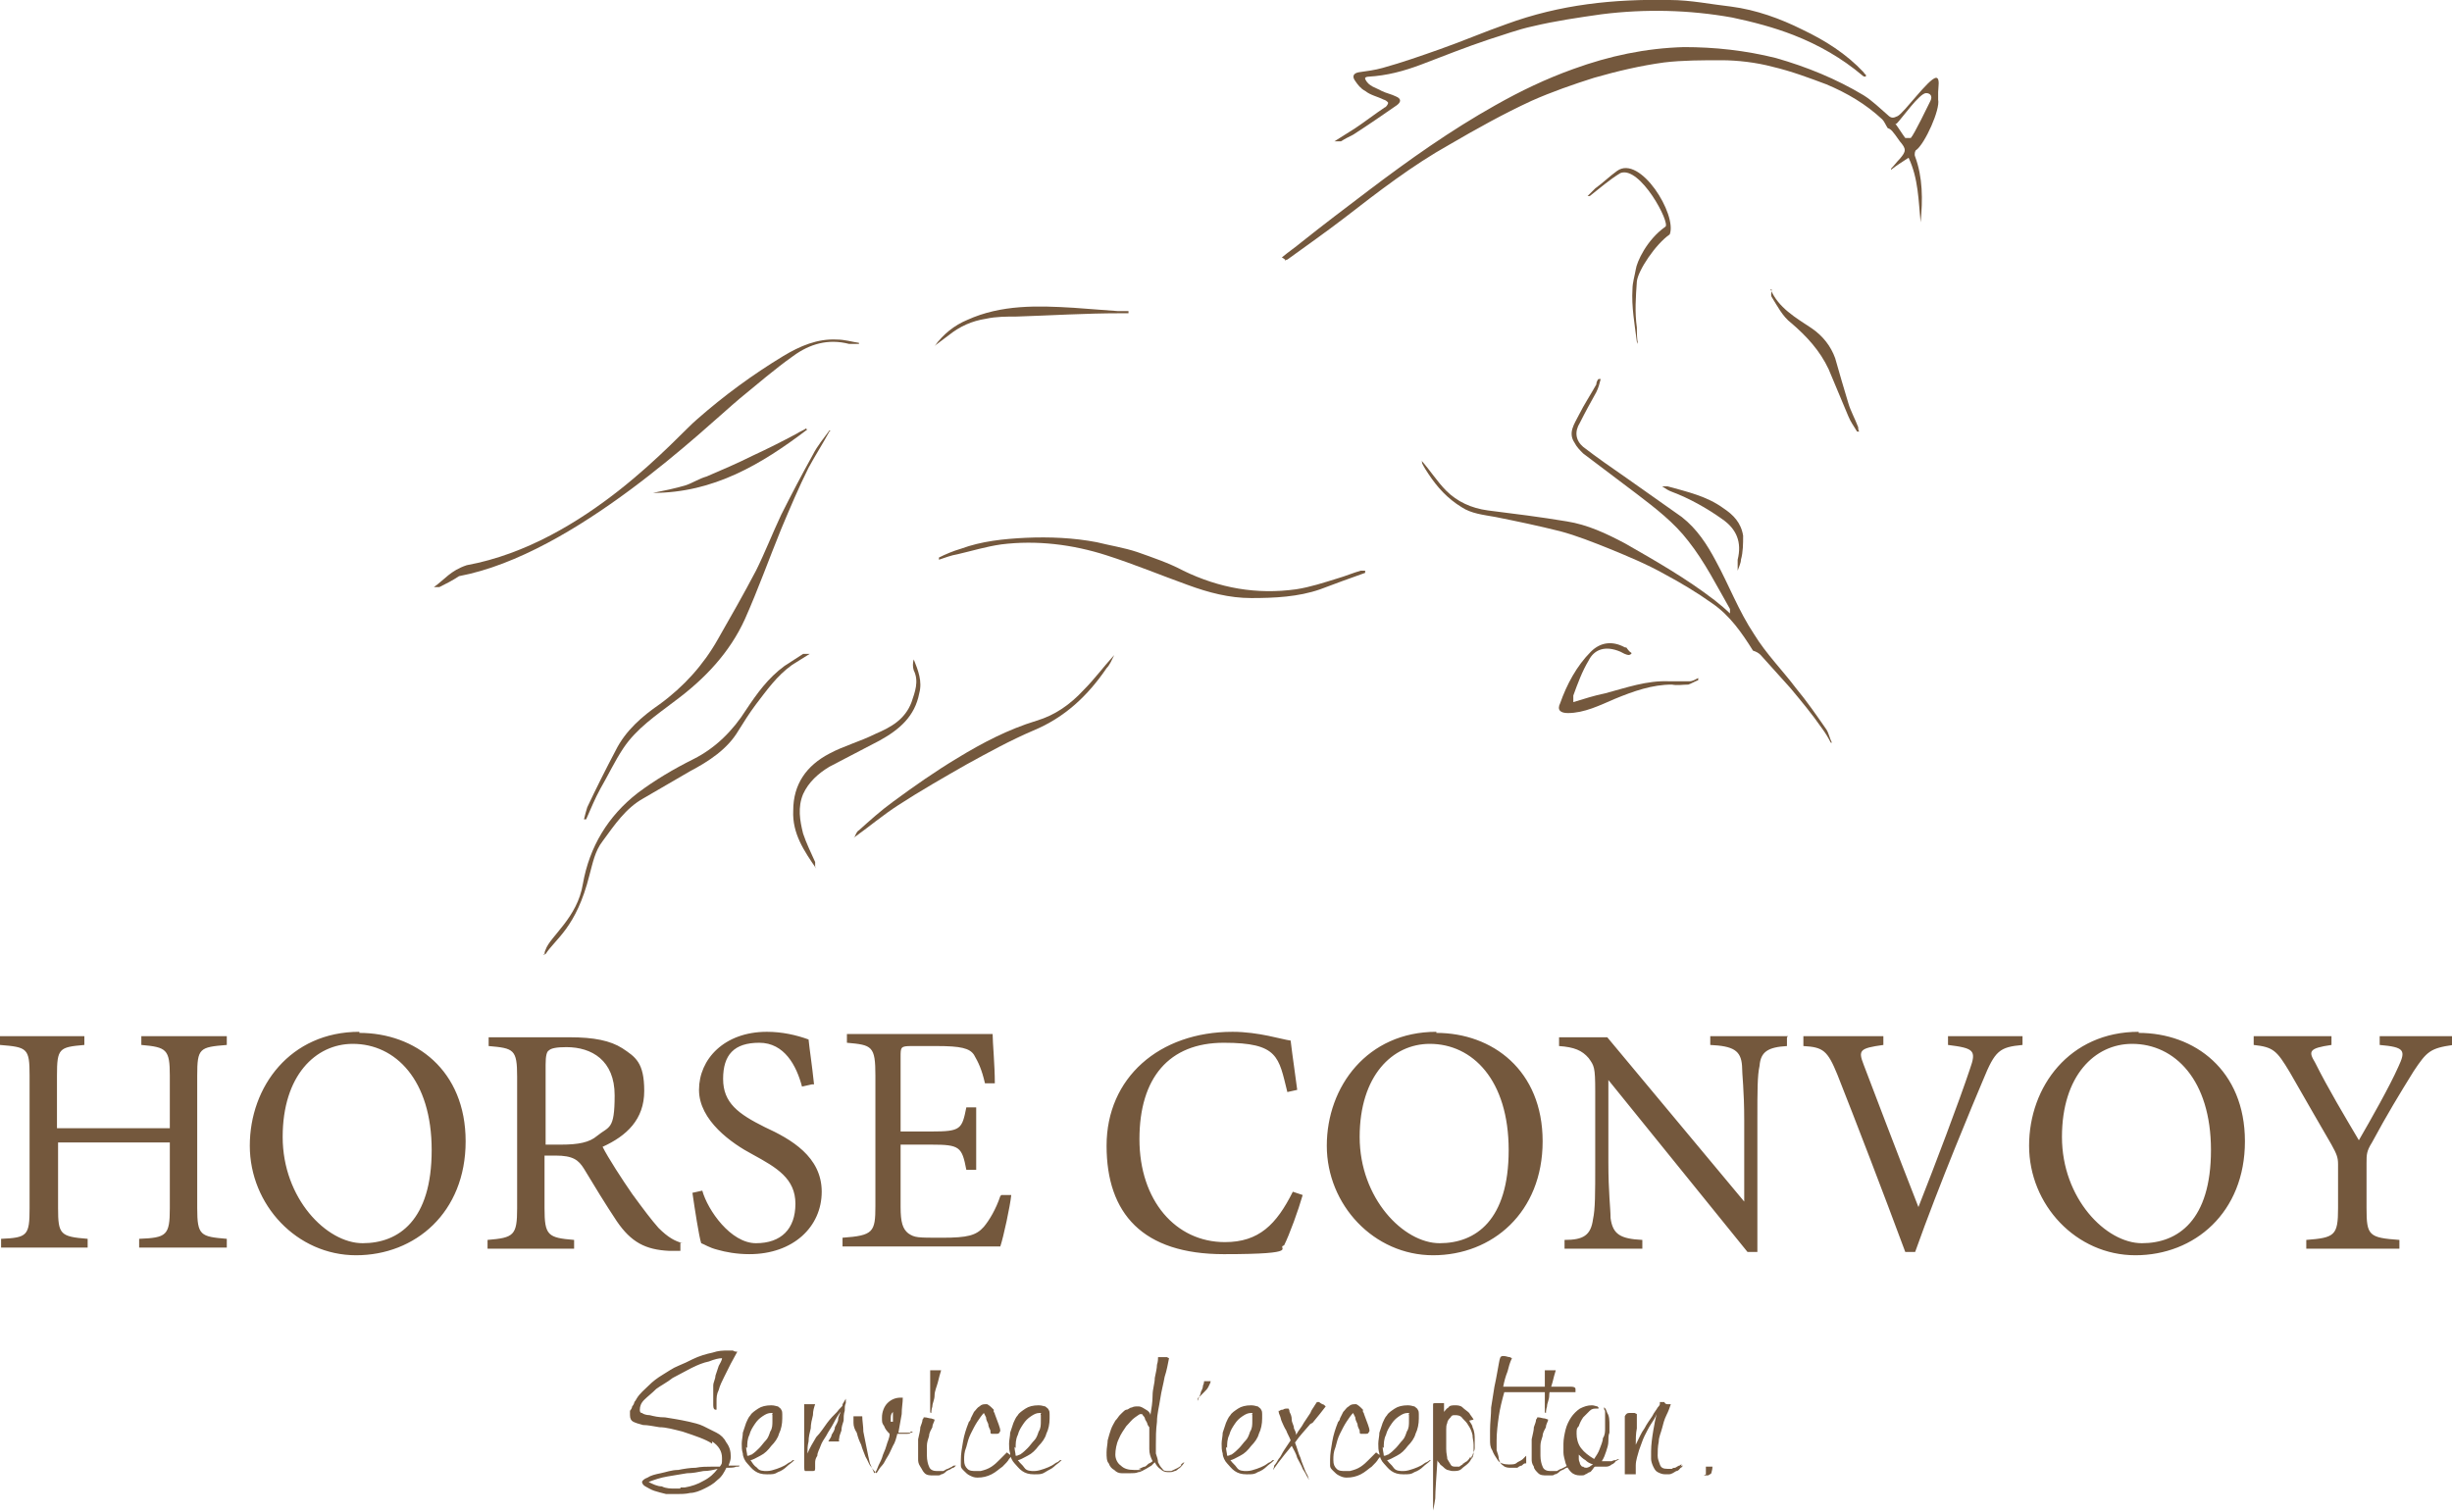 <?xml version="1.0" encoding="UTF-8"?>
<svg id="Calque_1" xmlns="http://www.w3.org/2000/svg" version="1.1" viewBox="0 0 223.8 138">
  <!-- Generator: Adobe Illustrator 29.3.1, SVG Export Plug-In . SVG Version: 2.1.0 Build 151)  -->
  <defs>
    <style>
      .st0 {
        fill: #74583d;
      }
    </style>
  </defs>
  <path class="st0" d="M223.8,94.6h-6.6v.8c2.3.2,2.4.5,1.7,2-.8,1.8-2.5,4.8-3.6,6.7-1.3-2.2-2.8-4.7-4-7.1-.6-1-.6-1.3,1.5-1.6v-.8h-7.1v.8c1.8.2,2.1.5,3.3,2.5,1.6,2.8,2.7,4.7,3.8,6.6.5.9.6,1.2.6,1.8v4c0,2.5-.3,2.7-2.9,2.9v.8h8.5v-.8c-2.8-.2-3-.4-3-2.9v-4.1c0-.8,0-1.1.5-1.9,1.4-2.6,2.5-4.4,3.8-6.5,1.2-1.8,1.5-2.1,3.6-2.4v-.8ZM194.6,95.3c3.9,0,7.2,3.3,7.2,9.7s-3,8.5-6.3,8.5-7.3-4.1-7.3-9.7,3-8.5,6.4-8.5M195.2,94.2c-6.3,0-10,5-10,10.4s4.3,10,9.7,10,10-3.9,10-10.4-4.6-9.9-9.7-9.9M184.5,94.6h-6.7v.8c2.4.3,2.6.5,2,2.2-1,3-3.2,8.8-4.7,12.6h0c-2-5.1-4.2-10.9-5-13-.5-1.3-.4-1.5,1.8-1.8v-.8h-7.3v.9c1.8.1,2.2.4,3.1,2.6,1.7,4.3,4.2,10.8,6.2,16.2h.9c2.2-6.2,5.4-13.8,6.2-15.7,1.1-2.7,1.5-3,3.6-3.2v-.8ZM163.2,94.6h-7.1v.8c2.1.1,2.8.5,2.9,1.9,0,.8.2,2.2.2,5v7.4h0l-12.5-15h-4.4v.8c1.4.1,2.1.4,2.7,1.1.5.7.6.8.6,3v6.6c0,2.8,0,4.2-.2,5.1-.2,1.5-.9,1.9-2.6,1.9v.8h7.1v-.8c-2-.1-2.7-.5-2.9-2,0-.9-.2-2.3-.2-5.1v-7.5h0l12.7,15.7h.9v-12c0-2.8,0-4.1.2-5,.1-1.3.8-1.7,2.5-1.8v-.8ZM130.5,95.3c3.9,0,7.2,3.3,7.2,9.7s-3,8.5-6.3,8.5-7.3-4.1-7.3-9.7,3-8.5,6.4-8.5M131.1,94.2c-6.3,0-10,5-10,10.4s4.3,10,9.7,10,10-3.9,10-10.4-4.6-9.9-9.7-9.9M118,108.8c-1.5,3-3.1,4.6-6.2,4.6-4.5,0-7.8-3.8-7.8-9.4s2.7-8.8,7.7-8.8,5,1.3,5.8,4.5l.9-.2c-.2-1.6-.4-2.8-.6-4.5-.8-.1-2.9-.8-5.3-.8-6.7,0-11.5,4.2-11.5,10.4s3.3,9.9,10.7,9.9,4.7-.6,5.5-.8c.5-1,1.3-3.2,1.7-4.6l-.9-.3ZM91.3,109.2c-.4,1.2-1,2.2-1.5,2.8-.7.8-1.5,1-3.8,1s-2.5,0-3.1-.4c-.5-.4-.7-1-.7-2.4v-5.7h2.8c2.6,0,2.8.2,3.2,2.3h.9v-5.7h-.9c-.4,2-.5,2.2-3.2,2.2h-2.8v-6.8c0-.9,0-1,1-1h2.3c2.2,0,3,.2,3.4.8.4.7.7,1.3,1,2.6h.9c0-1.7-.2-3.7-.2-4.5h-13.3v.8c2.3.2,2.6.3,2.6,3v11.9c0,2.4-.2,2.7-3,2.9v.8h14.4c.3-.9.9-3.7,1-4.7h-.9ZM74.3,99c-.2-1.9-.4-3.1-.5-4.1-1.1-.4-2.4-.7-3.8-.7-3.9,0-6.2,2.5-6.2,5.3s3,4.9,4.9,5.9c2.2,1.2,3.9,2.2,3.9,4.5s-1.3,3.6-3.6,3.6-4.4-3-4.9-4.8l-.9.2c.2,1.4.6,4,.8,4.6.3.1.7.4,1.5.6.7.2,1.7.4,2.9.4,4,0,6.6-2.5,6.6-5.7s-2.8-4.8-5.2-5.9c-2.4-1.2-3.8-2.2-3.8-4.4s1-3.3,3.3-3.3,3.4,2.1,3.9,4l.9-.2ZM49.8,104.6v-7.4c0-.8.1-1.2.3-1.3.2-.2.7-.3,1.6-.3,2.3,0,4.4,1.2,4.4,4.4s-.5,2.8-1.6,3.7c-.7.6-1.7.8-3.3.8h-1.4ZM62.3,113.5c-.7-.2-1.3-.5-2.2-1.4-.7-.8-1.3-1.6-2.4-3.1-.9-1.3-2.2-3.3-2.7-4.3,2.2-1,3.8-2.5,3.8-5.1s-.8-3.1-2-3.9c-1.1-.7-2.6-1-4.8-1h-7.4v.8c2.3.2,2.6.3,2.6,2.8v12c0,2.5-.3,2.7-2.7,2.9v.8h7.9v-.8c-2.4-.2-2.7-.4-2.7-2.9v-4.8h1c1.6,0,2.1.4,2.6,1.2.9,1.5,2,3.3,3,4.8,1.3,1.9,2.6,2.6,4.8,2.7.4,0,.7,0,1,0v-.8ZM32.2,95.3c3.9,0,7.2,3.3,7.2,9.7s-3,8.5-6.3,8.5-7.3-4.1-7.3-9.7,3-8.5,6.4-8.5M32.8,94.2c-6.3,0-10,5-10,10.4s4.3,10,9.7,10,10-3.9,10-10.4-4.6-9.9-9.7-9.9M20.7,94.6h-7.8v.8c2.3.2,2.6.4,2.6,2.8v4.8H5.2v-4.8c0-2.5.2-2.6,2.5-2.8v-.8H0v.8c2.5.2,2.7.3,2.7,2.8v12.1c0,2.5-.2,2.7-2.6,2.8v.8h7.9v-.8c-2.5-.2-2.7-.4-2.7-2.8v-6h10.2v6c0,2.5-.3,2.7-2.8,2.8v.8h8v-.8c-2.4-.2-2.7-.3-2.7-2.8v-12.1c0-2.5.2-2.6,2.7-2.8v-.8Z"/>
  <path class="st0" d="M155.5,134.7s0,0,.1,0c0,0,.2,0,.3,0,0,0,.2-.1.3-.2,0-.1.1-.3.1-.6,0,0,0,0-.2,0-.2,0-.4,0-.4,0,0,0,0,0,0,0,0,0,0,.1,0,.2s0,.1,0,.2c0,0,0,.2,0,.3h0ZM153.5,133.7c0,0-.1,0-.2.1-.1,0-.2.1-.4.2-.1,0-.2,0-.3.1-.1,0-.2,0-.4,0-.4,0-.6-.1-.7-.4s-.2-.5-.2-.8c0-.4,0-.8.1-1.3,0-.4.2-.8.3-1.2.1-.4.2-.8.4-1.2s.3-.7.4-1c0,0,0,0-.2,0s-.3,0-.4-.2c-.1,0-.2,0-.2,0-.1,0-.2,0-.2,0,0,0,0,.1,0,.2,0,0,0,.1-.2.3-.1.2-.3.4-.5.8-.2.3-.5.7-.7,1.1-.3.4-.5.9-.8,1.5,0-.5,0-1,.1-1.5,0-.5,0-.9,0-1.3h0c0,0,0,0-.2-.1-.1,0-.3,0-.5,0s-.3.1-.4.3c0,.2,0,.5,0,1,0,.4,0,1,0,1.7,0,.7,0,1.5,0,2.6h1,0c0-.5,0-.7,0-.8,0-.5.2-1,.3-1.4.2-.5.3-.9.5-1.3s.4-.8.6-1.1c.2-.3.4-.6.5-.9-.1.4-.2.9-.3,1.5-.1.6-.2,1.3-.2,1.9s0,.4,0,.7c0,.2.1.5.2.7.1.2.2.4.4.5.2.1.4.2.7.2s.2,0,.3,0c.3,0,.5-.2.7-.3.2,0,.3-.2.4-.3.1,0,.2-.2.2-.2,0,0,0,0,0,0,0,0,0,0,0,0,0,0,0,0,0,0,0,0-.1,0-.2.1M144.4,133.9c0,0-.2-.2-.2-.3,0-.1-.1-.2-.1-.4,0-.1,0-.3,0-.4.2.2.4.4.6.5.2.2.4.3.7.4,0,0-.2.1-.3.2,0,0-.2.1-.3.1s-.2,0-.3-.1M147.8,133.2c0,0-.2,0-.3.1-.1,0-.2,0-.4.1-.2,0-.3,0-.5,0s-.1,0-.2,0c0,0-.1,0-.2,0,.2-.3.3-.6.4-.9.1-.3.2-.6.2-.9,0-.3,0-.6.1-.8,0-.3,0-.5,0-.6,0-.5,0-.9-.2-1.2-.1-.3-.2-.5-.3-.5s0,0,0,0h0c0,.1,0,.2.1.3,0,.1,0,.2,0,.4,0,.1,0,.3,0,.4s0,.5,0,.8c0,.3,0,.6-.2.9,0,.3-.2.7-.3,1-.1.3-.3.6-.5.9-.5-.3-.9-.6-1.2-1s-.4-.9-.4-1.3,0-.5.2-.7c.1-.3.2-.5.4-.8.2-.2.4-.4.6-.6.2-.2.4-.2.6-.2s.2,0,.2,0h0c0,0,0,0,0-.1,0,0,0,0-.1-.1-.1,0-.3-.1-.5-.1-.4,0-.7.1-1.1.3-.3.2-.6.5-.8.8-.2.3-.4.7-.5,1.1s-.2.9-.2,1.3,0,.5,0,.8c0,.3.1.6.2,1,.1.3.3.6.5.8.2.2.5.3.8.3s.4,0,.5-.1c.1,0,.3-.2.4-.2.1,0,.2-.2.3-.3,0,0,.1-.2.2-.2,0,0,.2,0,.2,0h.2c.2,0,.4,0,.6,0,.2,0,.4-.1.5-.2.1,0,.3-.2.3-.2,0,0,.1-.1.1-.2s0,0,0,0c0,0,0,0,0,0h0s0,0,0,.1M141.8,125.1h-.5c-.2,0-.2,0-.3,0,0,0,0,0,0,0,0,0,0,.3,0,.5,0,.3,0,.6,0,.9,0,.4,0,.7,0,1.1,0,.4,0,.7,0,.9s0,.3,0,.4c0,0,0,.1.1.1s0,0,0,0h0c0,0,0-.3.1-.6,0-.3.2-.6.2-1,0-.4.2-.8.3-1.2.1-.4.2-.8.3-1.1,0,0,0,0-.2,0M142.6,134.2c.1,0,.3-.2.4-.2.1,0,.2-.2.3-.2,0,0,0,0,0,0,0,0,0,0,0,0,0,0,0,0-.2,0,0,0-.1,0-.2.1,0,0-.2.1-.4.2-.1,0-.2.1-.4.2-.2,0-.4,0-.6,0-.3,0-.6-.1-.7-.4-.1-.2-.2-.6-.2-1s0-.6,0-.9c0-.3.1-.6.2-.9,0-.3.2-.6.3-.8,0-.3.2-.5.2-.7,0,0,0,0-.3-.1-.2,0-.4-.1-.6-.1s0,0-.2.2c0,.2-.1.4-.2.7,0,.3-.1.6-.2,1.1,0,.4,0,.9,0,1.3s0,.3,0,.5c0,.2,0,.4.2.7,0,.2.2.4.4.6.2.2.5.2.8.2s.3,0,.4,0c.1,0,.2,0,.3-.1.2,0,.4-.2.5-.3M139.3,133.6s0,0,0,0c0,0,0,0-.1,0s-.2.1-.3.2c-.1,0-.3.1-.4.2-.2,0-.4,0-.6,0s-.5,0-.7-.2c-.2-.1-.3-.3-.4-.6,0-.2-.1-.5-.2-.8,0-.3,0-.6,0-.9,0-.7.1-1.5.2-2.2.1-.7.3-1.5.5-2.2.6,0,1.2,0,1.7,0,.6,0,1.2,0,1.7,0,.6,0,1.1,0,1.6,0,.5,0,1,0,1.5,0,0,0,0,0,0-.1v-.2c0-.1-.1-.2-.4-.2s-.5,0-1,0c-.4,0-.9,0-1.5,0-.6,0-1.2,0-1.8,0-.6,0-1.3,0-1.9,0,.1-.5.2-.9.4-1.4.1-.4.2-.8.4-1.2,0,0,0,0-.2-.1-.2,0-.3-.1-.6-.1s-.3.2-.4.7c-.1.5-.2,1.2-.4,2.1-.6,0-1.1,0-1.6,0-.5,0-1,0-1.3,0-.4,0-.7,0-.9,0-.2,0-.3,0-.3,0s0,0,.2,0c.1,0,.4,0,.7,0,.3,0,.8,0,1.3,0,.5,0,1.2,0,1.9,0-.1.6-.2,1.3-.3,1.9,0,.7-.1,1.4-.1,2.1s0,.5,0,.8c0,.4,0,.7.2,1,.1.3.3.6.5.9s.6.4,1,.4.6,0,.8-.2c.2-.1.4-.2.5-.3.1-.1.2-.2.3-.3,0,0,0,0,0,0,0,0,0,0,0,0h0s0,0,0,0ZM134.2,133c-.1.2-.2.3-.3.4,0,0-.2.1-.3.2,0,0-.1,0-.1.1,0,0-.2.1-.3.2-.1,0-.2,0-.3,0-.2,0-.4,0-.5-.2s-.2-.3-.3-.5c0-.2-.1-.5-.1-.9,0-.4,0-.8,0-1.3s0-.3,0-.5c0-.2,0-.4.1-.6,0-.2.2-.4.3-.5.1-.2.2-.2.4-.2.2,0,.5,0,.7.3.2.2.4.4.5.6.2.3.3.5.4.9,0,.3.1.6.1.9s0,.5,0,.7c0,.3-.1.5-.2.6M134.5,129.6c-.1-.2-.3-.4-.4-.6-.2-.2-.4-.3-.6-.5s-.5-.2-.7-.2-.5,0-.6.2c-.2.1-.3.3-.4.4,0-.1,0-.3,0-.4s0-.2,0-.4c0,0,0,0-.2,0-.3,0-.5,0-.6,0-.1,0-.2,0-.2.1,0,.2,0,.5,0,1.1,0,.5,0,1.2,0,1.9,0,.7,0,1.5,0,2.3,0,.8,0,1.5,0,2.2,0,.7,0,1.2,0,1.6,0,.4,0,.6,0,.6,0,0,.1-.4.2-1.1,0-.7.1-1.9.2-3.5,0,.1.1.2.2.3,0,.1.2.2.3.3.1.1.2.2.4.3.1,0,.3.1.5.1.3,0,.6,0,.8-.2.2-.2.4-.3.6-.5.2-.2.3-.4.3-.5,0-.2.1-.2.1-.2,0-.2.2-.4.2-.7,0-.3,0-.5,0-.8s0-.7-.2-1.1c0-.2-.2-.4-.3-.6M126.3,132.2c0-.4,0-.8.2-1.2.1-.4.3-.7.5-1,.2-.3.4-.5.7-.7.3-.2.5-.3.8-.3s0,0,.1.2c0,.1,0,.3,0,.5,0,.4,0,.7-.2,1-.1.3-.2.6-.4.8-.2.2-.4.5-.6.7-.2.2-.4.4-.7.6-.1,0-.2.1-.3.1,0,0-.1,0-.1,0,0,0,0,0,0,0,0-.2-.1-.5-.1-.8M130.6,133.3s0,0,0,0c0,0,0,0,0,0s0,0,0,0c0,0,0,0-.1,0,0,0-.1.1-.3.2-.1,0-.3.2-.5.3-.2.1-.4.2-.7.3-.3.1-.6.2-.9.2s-.7,0-.9-.3-.4-.4-.6-.7c.2,0,.5-.2.9-.4.4-.2.7-.5,1-.9.3-.3.6-.7.7-1.1.2-.4.3-.9.3-1.4s0-.2,0-.4c0-.1,0-.3-.1-.4,0-.1-.2-.2-.3-.3-.1,0-.3-.1-.6-.1-.5,0-.9.1-1.2.3-.3.2-.6.4-.7.6-.2.2-.3.5-.4.7-.1.3-.2.6-.3.9,0,.3-.1.7-.1,1s0,.6.1.9c0,.3.2.7.4.9s.4.5.7.7c.3.2.6.3,1.1.3s.7,0,1-.2c.3-.1.6-.3.8-.5.2-.2.4-.3.6-.5.2-.2.2-.2.3-.3,0,0,0,0,0,0M125.6,132.6s0,0-.2.2c-.1.1-.3.3-.5.5-.2.2-.4.4-.7.6-.3.2-.6.3-1,.4,0,0-.2,0-.4,0-.3,0-.6,0-.8-.2-.2-.2-.3-.4-.3-.8s0-.7.2-1.2c.1-.4.2-.8.4-1.2.2-.4.4-.8.6-1.1.2-.3.4-.6.6-.8,0,0,.1.2.2.4,0,.2.1.4.2.6,0,.2.1.4.2.6,0,.2,0,.3.1.3,0,0,.1,0,.2,0,.1,0,.2,0,.3,0,0,0,.2,0,.2-.1,0,0,.1-.1.1-.2,0-.2-.2-.7-.5-1.5,0,0,0-.1-.1-.2,0,0,0-.1,0-.2,0,0-.1-.1-.2-.2,0,0-.2-.2-.4-.3,0,0,0,0-.1,0,0,0,0,0,0,0-.2,0-.4,0-.6.2-.2.1-.3.3-.5.5-.1.2-.2.4-.3.6,0,.2-.2.3-.2.4-.2.5-.4,1.1-.5,1.7-.1.6-.2,1.1-.2,1.7s0,.3,0,.5c0,.2.1.3.3.5s.3.3.5.4c.2.1.4.2.7.2.5,0,.9-.1,1.3-.3.4-.2.7-.5,1-.7.3-.3.5-.5.6-.7.2-.2.2-.3.2-.3,0,0,0,0,0,0s0,0,0,0,0,0,0,0h0ZM119.8,129.9c.5-.6.9-1.1,1.2-1.5h0c-.1-.1-.2-.2-.3-.2,0,0-.2-.1-.3-.2,0,0-.2,0-.2,0s0,0-.2.3c-.1.2-.3.4-.4.7-.2.3-.4.6-.6.9-.2.4-.5.7-.7,1.1,0-.2-.1-.4-.2-.6,0-.3-.2-.5-.2-.8,0-.3-.1-.5-.2-.7,0-.2-.1-.3-.1-.3,0,0-.1,0-.2,0,0,0-.2,0-.3.1-.1,0-.2,0-.3.1,0,0-.1,0-.1,0,0,0,0,.2.1.4s.1.4.2.6c.1.2.2.5.4.8.1.3.3.6.4.9-.2.3-.4.6-.6.9-.2.3-.3.6-.5.8-.1.2-.3.5-.4.6,0,.2-.1.3-.1.4s0,0,0,0c0,0,0,0,0,0h0c0,0,.2-.3.5-.7.3-.4.7-.9,1.2-1.5.2.4.4.7.5,1.1.2.4.4.7.5,1,.2.3.3.5.4.7.1.2.2.3.2.3s0,0,0,0c0,0,0,0,0,0,0,0,0,0-.1-.2,0-.2-.2-.4-.3-.7-.1-.3-.3-.7-.4-1.1-.2-.4-.3-.9-.5-1.4.4-.6.9-1.1,1.4-1.7M112,132.2c0-.4,0-.8.2-1.2.1-.4.3-.7.5-1,.2-.3.4-.5.7-.7.3-.2.5-.3.8-.3s0,0,.1.2c0,.1,0,.3,0,.5,0,.4,0,.7-.2,1-.1.3-.2.6-.4.8-.2.2-.4.5-.6.7-.2.2-.4.4-.7.6-.1,0-.2.1-.3.1,0,0-.1,0-.1,0,0,0,0,0,0,0,0-.2-.1-.5-.1-.8M116.3,133.3s0,0,0,0c0,0,0,0,0,0s0,0,0,0c0,0,0,0-.1,0s-.1.1-.3.2c-.1,0-.3.2-.5.3-.2.1-.4.2-.7.3s-.6.2-.9.2-.7,0-.9-.3-.4-.4-.6-.7c.2,0,.5-.2.9-.4.4-.2.7-.5,1-.9.3-.3.6-.7.7-1.1.2-.4.3-.9.3-1.4s0-.2,0-.4c0-.1,0-.3-.1-.4,0-.1-.2-.2-.3-.3-.1,0-.3-.1-.6-.1-.5,0-.9.1-1.2.3-.3.2-.6.4-.7.6-.2.2-.3.5-.4.7-.1.3-.2.6-.3.9,0,.3-.1.7-.1,1s0,.6.1.9c0,.3.2.7.4.9s.4.5.7.7c.3.2.6.3,1.1.3s.7,0,1-.2c.3-.1.6-.3.8-.5.2-.2.4-.3.6-.5l.3-.3s0,0,0,0M109.3,127.8h0,0c0,0,0,0,0,0h0c0,0,0-.2.2-.3.1-.1.3-.3.4-.4.2-.2.3-.3.4-.5.1-.2.2-.4.2-.5,0,0,0,0-.2,0-.2,0-.4,0-.4,0,0,0,0,0,0,0,0,0,0,.2-.1.4,0,.2-.1.4-.2.6,0,.2-.2.5-.3.8h0ZM104.2,134.2c-.2,0-.4,0-.7,0-.5,0-.9-.1-1.2-.4-.3-.2-.5-.6-.5-1s.1-1,.3-1.4c.2-.5.5-.9.7-1.2.3-.3.5-.6.8-.8.3-.2.4-.3.5-.3s.2,0,.2.1c0,0,.2.2.2.3,0,.1.1.2.2.4,0,.1.1.3.2.4,0,.1,0,.3,0,.4,0,.2,0,.3,0,.4,0,.4,0,.8,0,1.2,0,.4.1.7.3,1.1,0,0-.1.1-.3.2-.1,0-.2.2-.4.3-.2,0-.4.2-.6.2M107.8,133.8c-.2.2-.5.3-.9.5,0,0,0,0-.2,0-.3,0-.5,0-.6-.2-.2-.2-.3-.4-.4-.6,0-.2-.1-.5-.2-.8,0-.3,0-.5,0-.8,0-.7,0-1.3.1-2.1,0-.7.2-1.4.3-2.1.1-.7.3-1.4.4-2,.2-.6.3-1.2.4-1.7h0s0,0-.2-.1c-.2,0-.3,0-.6,0s-.1,0-.2,0c0,0,0,0,0,0,0,.1,0,.4-.1.7,0,.3-.1.7-.2,1.2,0,.5-.2,1-.2,1.6,0,.6-.1,1.2-.2,1.8,0-.2-.2-.4-.4-.5s-.4-.3-.7-.3-.4,0-.6.1c-.2,0-.3.2-.5.2-.1,0-.3.2-.4.3,0,0-.2.2-.2.2-.1.1-.2.3-.4.5-.1.2-.3.5-.4.8s-.2.6-.3,1c0,.3-.1.7-.1,1.1s0,.8.2,1c.1.3.3.5.5.6.2.2.4.3.7.3.2,0,.5,0,.7,0,.3,0,.6,0,.8-.1.2,0,.5-.2.7-.3.2-.1.3-.2.5-.3.1-.1.2-.2.3-.3.1.2.3.5.5.6.2.2.4.3.7.3s.4,0,.6-.1c.2,0,.3-.2.5-.3.1-.1.3-.3.4-.5h0s0,0,0,0c0,0,0,0,0,0h0s-.1,0-.3.2M92.7,132.2c0-.4,0-.8.2-1.2.1-.4.3-.7.5-1,.2-.3.4-.5.7-.7.3-.2.5-.3.8-.3s0,0,.1.2c0,.1,0,.3,0,.5,0,.4,0,.7-.2,1-.1.3-.2.6-.4.8-.2.2-.4.5-.6.7-.2.2-.4.4-.7.6-.1,0-.2.1-.3.1,0,0-.1,0-.1,0,0,0,0,0,0,0,0-.2-.1-.5-.1-.8M96.9,133.3s0,0,0,0c0,0,0,0,0,0s0,0,0,0,0,0-.1,0-.1.1-.3.2c-.1,0-.3.2-.5.3-.2.1-.4.2-.7.3-.3.1-.6.2-.9.2s-.7,0-.9-.3-.4-.4-.6-.7c.2,0,.5-.2.9-.4.4-.2.7-.5,1-.9.3-.3.6-.7.7-1.1.2-.4.3-.9.3-1.4s0-.2,0-.4c0-.1,0-.3-.1-.4,0-.1-.2-.2-.3-.3-.1,0-.3-.1-.6-.1-.5,0-.9.1-1.2.3-.3.2-.6.4-.7.6-.2.2-.3.5-.4.7-.1.3-.2.6-.3.9,0,.3-.1.7-.1,1s0,.6.1.9c0,.3.2.7.4.9s.4.5.7.7c.3.2.6.3,1.1.3s.7,0,1-.2.6-.3.8-.5c.2-.2.4-.3.6-.5.2-.2.2-.2.3-.3,0,0,0,0,0,0M91.9,132.6s0,0-.2.2c-.1.1-.3.3-.5.5-.2.2-.4.4-.7.6-.3.2-.6.3-1,.4,0,0-.2,0-.4,0-.3,0-.6,0-.8-.2-.2-.2-.3-.4-.3-.8s0-.7.2-1.2c.1-.4.2-.8.4-1.2.2-.4.4-.8.6-1.1.2-.3.4-.6.6-.8,0,0,.1.2.2.4,0,.2.1.4.2.6,0,.2.1.4.2.6,0,.2,0,.3.1.3,0,0,.1,0,.2,0,.1,0,.2,0,.3,0,0,0,.2,0,.2-.1,0,0,.1-.1.1-.2,0-.2-.2-.7-.5-1.5,0,0,0-.1-.1-.2,0,0,0-.1,0-.2,0,0-.1-.1-.2-.2,0,0-.2-.2-.4-.3,0,0,0,0-.1,0,0,0,0,0,0,0-.2,0-.4,0-.6.2-.2.1-.3.3-.5.5-.1.2-.2.4-.3.6,0,.2-.2.3-.2.4-.2.5-.4,1.1-.5,1.7-.1.6-.2,1.1-.2,1.7s0,.3,0,.5c0,.2.1.3.3.5s.3.3.5.4c.2.1.4.2.7.2.5,0,.9-.1,1.3-.3.4-.2.7-.5,1-.7.3-.3.5-.5.6-.7.2-.2.2-.3.2-.3,0,0,0,0,0,0s0,0,0,0,0,0,0,0h0ZM85.7,125.1h-.5c-.2,0-.2,0-.3,0,0,0,0,0,0,0,0,0,0,.3,0,.5,0,.3,0,.6,0,.9,0,.4,0,.7,0,1.1,0,.4,0,.7,0,.9s0,.3,0,.4c0,0,0,.1.1.1s0,0,0,0h0c0,0,0-.3.1-.6,0-.3.2-.6.2-1,0-.4.2-.8.3-1.2.1-.4.2-.8.3-1.1,0,0,0,0-.2,0M86.6,134.2c.1,0,.3-.2.4-.2.1,0,.2-.2.3-.2,0,0,0,0,0,0,0,0,0,0,0,0,0,0,0,0-.2,0,0,0-.1,0-.2.1,0,0-.2.1-.4.2-.1,0-.2.1-.4.2-.2,0-.4,0-.6,0-.3,0-.6-.1-.7-.4-.1-.2-.2-.6-.2-1s0-.6,0-.9c0-.3.1-.6.2-.9,0-.3.2-.6.3-.8,0-.3.2-.5.2-.7,0,0,0,0-.3-.1-.2,0-.4-.1-.6-.1s0,0-.2.2c0,.2-.1.4-.2.7,0,.3-.1.6-.2,1.1,0,.4,0,.9,0,1.3s0,.3,0,.5c0,.2,0,.4.2.7s.2.4.4.6c.2.2.5.2.8.2s.3,0,.4,0c.1,0,.2,0,.3-.1.2,0,.4-.2.5-.3M81.3,129.8c0,0,0-.2,0-.3,0-.2,0-.4.2-.6,0,.4,0,.7,0,1.1,0,0,0-.2,0-.2M83.1,130.8c-.1,0-.3,0-.6,0s-.2,0-.2,0c0,0-.2,0-.3,0,.1-.6.2-1.1.3-1.7,0-.6.1-1,.1-1.5,0,0,0,0-.2,0-.5,0-.9.2-1.2.5-.3.3-.5.8-.5,1.3s0,.5.2.8c.1.3.3.5.5.7,0,.4-.2.7-.3,1.1-.1.4-.3.7-.4,1.1-.1.3-.3.6-.4.9-.1.3-.2.4-.3.5-.1-.2-.2-.5-.4-.9-.1-.4-.2-.9-.3-1.4-.1-.5-.2-1-.3-1.5,0-.5-.1-1-.1-1.4h0s0,0,0,0c0,0,0,0,0,0s0,0,0,0c0,0-.2,0-.3,0-.1,0-.2,0-.3,0,0,0-.2,0-.2,0,0,0,0,0,0,0,0,.1,0,.3,0,.6,0,.3.1.6.3.9.1.4.2.7.4,1.1.1.4.3.8.4,1.1.2.3.3.7.5.9.2.3.3.4.4.5,0,0,.1.1.1.1,0,0,0,0,0,0,.2-.3.3-.5.5-.7.2-.2.3-.5.5-.8.2-.3.3-.6.5-1,.2-.3.3-.7.4-1.1.1,0,.3,0,.4,0s.4,0,.5,0c.1,0,.3,0,.3-.1,0,0,.2,0,.2-.1,0,0,0,0,0,0,0,0,0,0,0,0,0,0,0,0,0,0,0,0-.1,0-.2,0M76.9,128.2s0,0,0,.1c0,.1-.3.3-.5.6-.3.3-.6.6-.9,1-.3.4-.6.9-1,1.3-.3.5-.6,1-.8,1.5,0-.4,0-.7.1-1.1,0-.4.1-.8.2-1.2,0-.4.1-.8.2-1.2,0-.4.1-.7.2-1,0,0,0,0-.3,0-.3,0-.5,0-.6,0,0,0-.1,0-.1,0,0,0,0,.2,0,.4,0,.2,0,.5,0,.8,0,.3,0,.6,0,1v1.1c0,.9,0,1.6,0,2.1,0,.5,0,.7.1.7.2,0,.4,0,.6,0,.2,0,.3,0,.3-.2,0-.1,0-.3,0-.5,0-.2,0-.4.2-.7,0-.3.2-.6.3-.9.1-.3.3-.6.5-.9.2-.4.5-.8.7-1.2.2-.4.4-.7.6-1,0,.2-.2.4-.2.7,0,.2-.2.5-.3.7,0,.3-.2.5-.3.7,0,.2-.2.4-.3.6,0,0,.2,0,.3,0,.2,0,.4,0,.6,0s0,0,.1-.3c0-.2.1-.4.2-.7,0-.3.1-.6.2-.9,0-.3,0-.6.1-.9,0-.3,0-.5.1-.7,0-.2,0-.3,0-.4,0,0,0,0,0,0,0,0,0,0,0,0,0,0,0,0,0,0M68.2,132.2c0-.4,0-.8.2-1.2.1-.4.3-.7.5-1,.2-.3.4-.5.7-.7.3-.2.5-.3.8-.3s0,0,.1.2c0,.1,0,.3,0,.5,0,.4,0,.7-.2,1-.1.3-.2.6-.4.8-.2.2-.4.5-.6.7-.2.2-.4.4-.7.6-.1,0-.2.1-.3.1,0,0-.1,0-.1,0,0,0,0,0,0,0,0-.2-.1-.5-.1-.8M72.5,133.3s0,0,0,0c0,0,0,0,0,0s0,0,0,0c0,0,0,0-.1,0s-.1.1-.3.2c-.1,0-.3.2-.5.3-.2.1-.4.2-.7.3-.3.1-.6.2-.9.2s-.7,0-.9-.3c-.3-.2-.4-.4-.6-.7.2,0,.5-.2.9-.4.4-.2.7-.5,1-.9.3-.3.6-.7.7-1.1.2-.4.3-.9.3-1.4s0-.2,0-.4c0-.1,0-.3-.1-.4,0-.1-.2-.2-.3-.3-.1,0-.3-.1-.6-.1-.5,0-.9.1-1.2.3-.3.2-.6.4-.7.6-.2.2-.3.5-.4.7-.1.3-.2.6-.3.9,0,.3-.1.7-.1,1s0,.6.1.9c0,.3.2.7.4.9s.4.5.7.7c.3.2.6.3,1.1.3s.7,0,1-.2c.3-.1.6-.3.8-.5.2-.2.4-.3.6-.5.2-.2.2-.2.3-.3,0,0,0,0,0,0M62.1,135.9c-.1,0-.3,0-.4,0-.5,0-.9,0-1.3-.2-.4,0-.8-.2-1.2-.4.5-.2,1.1-.4,1.7-.5.6-.1,1.2-.2,1.8-.3.5,0,1-.1,1.5-.2.5,0,.9-.1,1.3-.2-.3.4-.7.8-1.3,1.1-.5.3-1.1.5-1.7.6-.1,0-.3,0-.4,0M65,131.6c.6.4.9.9.9,1.5s0,.5-.2.8c-.2,0-.4,0-.8,0-.4,0-.9,0-1.4.1-.5,0-1.1.1-1.6.2-.6,0-1.1.2-1.6.3s-.9.2-1.2.4c-.3.1-.5.3-.5.4s.1.3.3.4c.2.1.5.3.8.4.3.1.7.2,1.1.3.4,0,.7,0,1,0s.8,0,1.2-.1c.4,0,.9-.2,1.3-.4.4-.2.8-.4,1.2-.8.4-.3.6-.7.8-1.1.4,0,.7,0,.9-.1.2,0,.3,0,.3-.1s0,0,0,0c0,0,0,0,0,0,0,0-.2,0-.3,0-.2,0-.4,0-.7,0,.1-.3.2-.5.2-.8,0-.5-.1-.9-.4-1.3-.2-.4-.5-.7-.9-.9-.4-.2-.8-.4-1.2-.6-.4-.2-.9-.3-1.3-.4-.9-.2-1.6-.3-2.2-.4-.6,0-1-.1-1.4-.2-.3,0-.6-.1-.7-.2-.2,0-.2-.2-.2-.3,0-.3.1-.6.4-.9.3-.3.7-.6,1.1-1,.4-.3,1-.6,1.5-1,.6-.3,1.1-.6,1.7-.9.6-.3,1.1-.5,1.6-.6.5-.2.9-.3,1.2-.3,0,.2-.2.5-.3.7-.1.3-.2.6-.3.9,0,.3-.2.6-.2.9,0,.3,0,.6,0,.9s0,.7,0,.9c0,.3.1.4.2.4s.1,0,.1,0c0,0,0,0,0-.2,0-.1,0-.3,0-.5,0-.4,0-.7.2-1.1.1-.4.3-.8.5-1.2s.4-.8.6-1.2.4-.7.6-1.1c0,0,0,0-.1,0,0,0-.2,0-.3-.1-.1,0-.2,0-.3,0,0,0-.2,0-.2,0-.4,0-.8,0-1.4.2-.5.1-1.2.3-1.8.6-.4.2-.8.4-1.3.6-.5.2-.9.5-1.4.8-.5.3-.9.6-1.3,1-.4.4-.8.7-1.1,1.2,0,0-.1.2-.2.3,0,.1-.1.3-.2.4,0,.1-.1.3-.2.4,0,.1,0,.3,0,.4,0,.3.1.5.3.6.2.1.5.2.9.3.4,0,.9.1,1.5.2.6,0,1.3.2,2.1.4,1.2.4,2.1.7,2.7,1.1"/>
  <path class="st0" d="M173,11.3c.3.4.6.9.9,1.3,0,0,.4,0,.5,0,.3-.3,1.6-3,1.8-3.4.2-.4,0-.7-.4-.7-.6,0-2.2,2.3-2.7,2.8M117,23.5c.6-.5,1.2-.9,1.8-1.4,2-1.6,4-3.1,6.1-4.7,3.7-2.8,7.5-5.5,11.6-7.8,2.3-1.3,4.6-2.4,7.1-3.3,3.3-1.2,6.6-1.9,10.1-2,2.8,0,5.6.3,8.4,1,2.8.8,5.5,1.9,8,3.4.8.5,1.5,1.2,2.2,1.8.3.3.5.3.9.1.6-.3,2.8-3.4,3.5-3.5.4,0,.2.9.2,1.3,0,.2,0,.5,0,.7.2.9-1.2,4-2,4.6-.1,0-.2.4-.1.6.7,1.9.7,3.9.5,6-.2-2-.2-4-1.1-5.9-.6.4-1.1.7-1.6,1.1,0,0,0,0,0-.1.3-.3.5-.6.8-.9.6-.7.6-.9,0-1.6-.7-1-.8-1.1-1.1-1.2-.2-.3-.3-.6-.5-.8-1.5-1.4-3.2-2.4-5.1-3.2-1.6-.6-3.2-1.2-4.9-1.6-1.5-.4-3.2-.6-4.7-.6-1.7,0-3.5,0-5.2.2-2.2.3-4.3.8-6.4,1.4-1.9.6-3.9,1.3-5.7,2.1-2.6,1.2-5.1,2.6-7.5,4-3.4,1.9-6.5,4.3-9.6,6.7-1.7,1.3-3.4,2.5-5.2,3.8,0,0-.1,0-.2.1,0,0,0,0,0-.1"/>
  <path class="st0" d="M157.9,56.1c0-.3,0-.4,0-.5-1.2-2.1-2.3-4.3-3.8-6.2-1.3-1.7-3-3-4.7-4.3-1.6-1.2-3.3-2.5-4.9-3.7-.3-.3-.6-.6-.8-1-.6-.9,0-1.7.4-2.5.5-1,1.1-1.9,1.6-2.8,0-.2.1-.4.2-.5,0,0,.1,0,.2,0-.1.4-.2.8-.4,1.2-.5.9-1,1.8-1.5,2.8-.5.8-.4,1.6.3,2.2,1.3,1,2.6,1.9,3.9,2.8,1.7,1.2,3.4,2.4,5.1,3.6,1.4,1.1,2.3,2.5,3.1,4,1.2,2.2,2.1,4.6,3.5,6.7,1.1,1.8,2.6,3.3,3.8,4.9,1,1.2,1.9,2.5,2.8,3.8.2.3.3.8.5,1.2,0,0,0,0-.1,0-.2-.4-.5-.9-.8-1.3-.9-1.3-1.9-2.5-2.9-3.7-.9-1-1.8-2-2.7-3-.2-.2-.4-.3-.7-.4-1-1.6-2.1-3.2-3.7-4.3-1.4-1-2.9-1.9-4.4-2.7-1.6-.9-3.3-1.6-5-2.3-1.5-.6-3-1.2-4.5-1.6-2-.5-3.9-.9-5.9-1.3-1.1-.2-2.2-.3-3.1-.9-1.3-.8-2.2-1.8-3-3-.2-.3-.4-.6-.6-1,0-.1,0-.2-.1-.3.8.9,1.5,2,2.3,2.8,1,1,2.3,1.6,3.8,1.8,2.4.3,4.8.6,7.2,1,1.9.3,3.6,1.1,5.3,2,2.8,1.6,5.6,3.2,8.2,5.2.5.4,1,.8,1.6,1.4"/>
  <path class="st0" d="M124.6,7.2c.3.7,1,.8,1.5,1.1.4.2.9.3,1.3.5.5.2.5.5.1.8-1.3.9-2.6,1.8-4,2.7-.4.2-.8.4-1.1.6-.2,0-.3,0-.6,0,.6-.4,1.3-.8,1.9-1.2.9-.6,1.8-1.3,2.7-1.9.1,0,.3-.3.3-.4,0-.1-.3-.3-.4-.3-.6-.3-1.2-.4-1.7-.8-.4-.2-.7-.6-.9-.9-.3-.4-.2-.7.3-.8.7-.1,1.5-.2,2.2-.4,1.8-.5,3.5-1.1,5.2-1.7,2-.7,4.1-1.6,6.1-2.3C142.4.4,147.3-.1,152.4,0c1.9,0,3.8.4,5.6.6,2.3.3,4.5,1.1,6.5,2.1,2.1,1,4,2.2,5.6,3.9,0,0,.1.2.2.2,0,0,0,0,0,.2-.1,0-.2,0-.3-.1-1.9-1.6-4-2.8-6.3-3.7-1.8-.7-3.7-1.2-5.6-1.6-3.9-.7-7.9-.8-11.9-.3-2.1.3-4.2.6-6.3,1.1-1.4.3-2.7.8-4,1.2-2.1.7-4.1,1.5-6.2,2.3-1.6.6-3.1,1-4.8,1.1,0,0-.2,0-.3.1"/>
  <path class="st0" d="M149.4,31.2s0,0,0,0c-.2-1.6-.5-3.2-.4-4.8,0-.6.2-1.2.3-1.8.1-.7,1-2.7,2.7-3.9.5-.3-2.3-5.6-4.1-4.9-1,.6-1.9,1.4-2.8,2.1,0,0-.1,0-.2,0,.2-.2.5-.5.7-.7.7-.5,1.3-1.1,2-1.6,2.1-1.5,5.5,4,4.8,5.8-1.3.9-2.9,3.3-3,4.3-.1,1.4-.2,2.8,0,4.2,0,.5,0,1,.1,1.5,0,0,0,0,0,0"/>
  <path class="st0" d="M124.6,52.3c-1.4.5-2.8,1-4.1,1.5-2,.7-4.2.8-6.3.8-2,0-3.9-.5-5.8-1.2-2.5-.9-4.9-1.9-7.4-2.7-3.1-1-6.4-1.4-9.6-1-1.4.2-2.7.6-4,.9-.6.1-1.1.3-1.7.5v-.2c.6-.3,1.3-.6,2-.8,1.9-.7,3.9-.9,5.9-1,2.2-.1,4.4,0,6.5.4,1.2.3,2.5.5,3.7.9,1.4.5,2.9,1,4.2,1.7,3.3,1.6,6.7,2.2,10.3,1.7,1.3-.2,2.5-.6,3.8-1,.7-.2,1.4-.5,2.1-.7.1,0,.2,0,.4,0,0,0,0,.2,0,.2"/>
  <path class="st0" d="M75.7,39.4c-.6,1.1-1.3,2.2-1.9,3.3-.9,1.8-1.7,3.7-2.5,5.6-1.1,2.7-2.1,5.5-3.3,8.2-1.4,3.1-3.7,5.5-6.4,7.5-1.7,1.3-3.5,2.5-4.7,4.3-.8,1.2-1.4,2.5-2.1,3.7-.5.9-.9,1.9-1.3,2.8h-.2c.1-.4.2-.8.3-1.1.8-1.7,1.7-3.5,2.6-5.2.9-1.8,2.4-3.1,4-4.2,2.2-1.6,4-3.6,5.3-5.9,1.2-2.1,2.4-4.2,3.5-6.3.8-1.6,1.5-3.4,2.3-5.1.9-1.8,1.9-3.7,2.9-5.5.4-.8,1-1.5,1.5-2.2h.1"/>
  <path class="st0" d="M49.7,87.2c0-.2,0-.3.1-.5.4-1.2,2.9-2.9,3.4-6,.6-3.4,2.3-6.2,5-8.3,1.6-1.2,3.3-2.2,5.1-3.1,2-1,3.6-2.6,4.8-4.5,1-1.5,2-2.9,3.5-4,.6-.4,1.1-.7,1.7-1.1.1,0,.3,0,.6,0-.5.3-1.1.7-1.6,1-1.4,1-2.3,2.3-3.3,3.6-.6.8-1.1,1.6-1.6,2.4-1,1.7-2.7,2.8-4.4,3.7-1.4.8-2.9,1.7-4.3,2.5-1.6.9-2.6,2.4-3.7,3.9-.7.9-.9,2-1.2,3.1-1.2,4.8-3.1,5.8-4,7.2,0,0-.1,0-.2,0"/>
  <path class="st0" d="M78.3,31.4c-.3,0-.5,0-.8,0-1.9-.5-3.6,0-5.1,1.1-1.7,1.2-3.3,2.6-4.9,3.9-3.1,2.6-15,14.2-25.6,16.2-.6.4-1.2.7-1.8,1-.1,0-.3,0-.5,0,1-.7,1.5-1.5,3-2,10.9-2,19.3-11.9,21-13.3,2.5-2.2,5.1-4.1,7.9-5.8,1.5-.9,3.1-1.6,4.9-1.5.7,0,1.3.2,2,.3,0,0,0,0,0,.1"/>
  <path class="st0" d="M78,76.4c.1-.2.2-.5.4-.6,1-.9,2-1.8,3.1-2.6,1.9-1.4,3.9-2.8,5.9-4,2.3-1.4,4.6-2.6,7.2-3.4,1.7-.5,3.1-1.5,4.3-2.8,1-1,1.8-2.1,2.8-3.2-.2.4-.4.9-.7,1.2-1.7,2.5-3.8,4.5-6.7,5.7-2.1.9-4.1,2-6.1,3.1-2.1,1.2-4.2,2.4-6.2,3.7-1.4.9-2.7,2-4.1,3,0,0,0,0,0,0"/>
  <path class="st0" d="M74.5,79.3c-1.1-1.6-2.2-3.2-2.1-5.3,0-2.4,1.2-4.1,3.3-5.2,1.3-.7,2.8-1.1,4.2-1.8,1.4-.6,2.7-1.3,3.3-2.9.3-.9.7-1.9.2-2.9-.1-.3-.1-.7,0-1,.4,1,.8,2,.5,3.1-.4,2.1-1.8,3.3-3.6,4.3-1.5.8-3.1,1.6-4.6,2.4-1,.6-1.9,1.4-2.4,2.5-.5,1.2-.3,2.4,0,3.6.3.9.7,1.7,1.1,2.6,0,.1,0,.3,0,.4"/>
  <path class="st0" d="M148.7,59.8c-.3,0-.6-.2-.8-.3-1.4-.6-2.4-.2-2.9.8-.6,1-1,2.1-1.4,3.2,0,.1,0,.3,0,.6,1-.3,1.9-.6,2.9-.8,1.9-.5,3.8-1.2,5.9-1.1.6,0,1.2,0,1.8,0,.3,0,.6-.2.8-.3,0,0,0,.1,0,.2-.3.1-.6.3-.9.4-.5,0-1,.1-1.5,0-1.8,0-3.5.6-5.2,1.3-1.4.6-2.8,1.3-4.3,1.3-.7,0-1-.3-.7-.9.6-1.7,1.5-3.4,2.8-4.7.9-.9,2-1,3.1-.4,0,0,.2,0,.2.1.1.1.2.3.4.4,0,0,0,0,0,.1"/>
  <path class="st0" d="M161.6,26.4c.7,1.7,2.3,2.6,3.8,3.6,1,.7,1.7,1.6,2.1,2.7.4,1.4.8,2.8,1.2,4.1.2.7.6,1.4.9,2.2,0,.1,0,.3.1.4,0,0,0,0-.2,0-.3-.5-.6-.9-.8-1.4-.6-1.4-1.2-2.9-1.8-4.3-.8-1.7-2-3-3.4-4.2-.8-.6-1.3-1.6-1.8-2.4-.1-.2,0-.4,0-.7,0,0,0,0,.1,0"/>
  <path class="st0" d="M85.3,31.6c.8-1.1,1.8-1.9,3-2.4,3.1-1.4,6.4-1.3,9.7-1.1,1.3.1,2.7.2,4,.3.3,0,.6,0,1,0,0,0,0,.1,0,.2-.3,0-.6,0-.8,0-3.1,0-6.3.2-9.4.3-.9,0-1.9,0-2.8.2-1.3.2-2.4.7-3.4,1.5-.4.3-.8.6-1.2.9"/>
  <path class="st0" d="M158.6,52c0-.3,0-.6,0-.9.4-1.6-.1-2.8-1.4-3.7-1.4-1-3-1.9-4.6-2.5-.3-.1-.6-.3-.9-.5.2,0,.4,0,.5,0,1.8.5,3.6.9,5.1,2,.9.6,1.6,1.3,1.8,2.5,0,.7,0,1.5-.2,2.2,0,.3-.2.7-.3,1,0,0,0,0,0,0"/>
  <path class="st0" d="M73.7,39.2c-4.2,3.2-8.6,5.8-14.1,5.8,1-.2,2-.4,3-.7.6-.2,1.2-.6,1.9-.8,1.4-.6,2.8-1.2,4.2-1.9,1.3-.6,2.7-1.3,4-2,.3-.2.6-.3.9-.5,0,0,0,0,0,.1"/>
</svg>